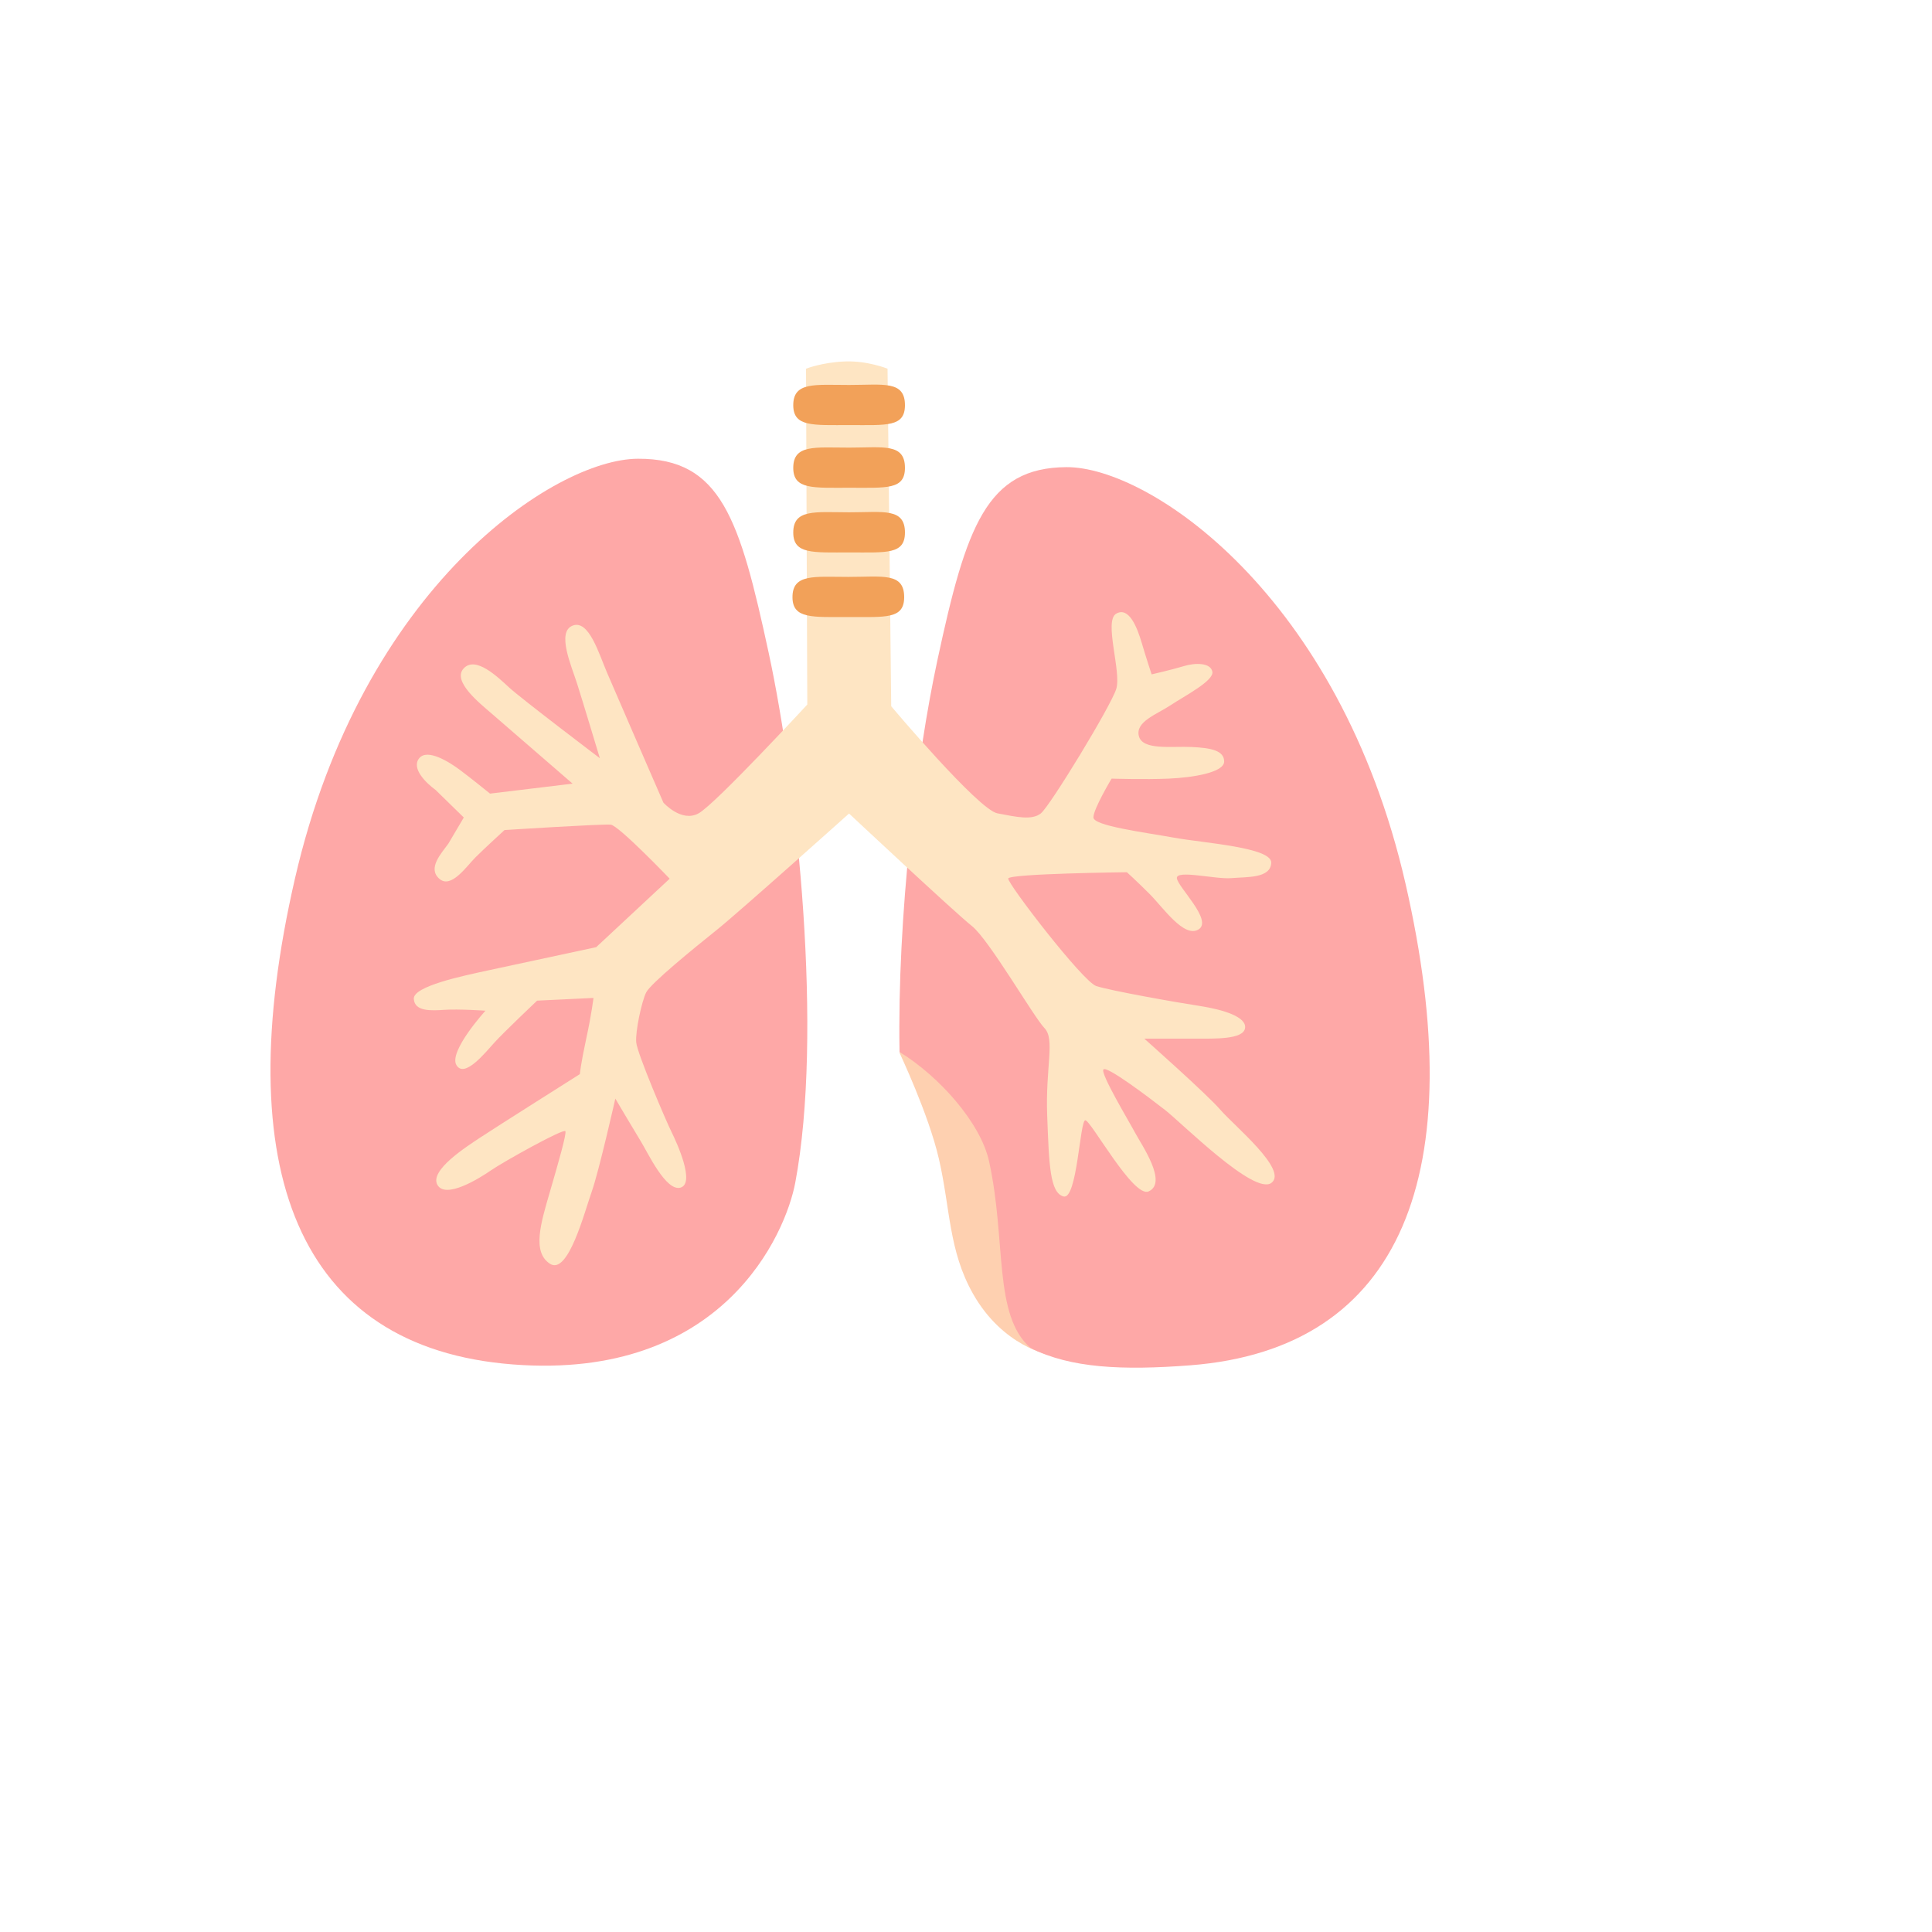<svg xmlns="http://www.w3.org/2000/svg" version="1.1" xmlns:xlink="http://www.w3.org/1999/xlink" width="100%" height="100%" id="svgWorkerArea" viewBox="-25 -25 625 625" xmlns:idraw="https://idraw.muisca.co" style="background: white;"><defs id="defsdoc"><pattern id="patternBool" x="0" y="0" width="10" height="10" patternUnits="userSpaceOnUse" patternTransform="rotate(35)"><circle cx="5" cy="5" r="4" style="stroke: none;fill: #ff000070;"></circle></pattern></defs><g id="fileImp-681892140" class="cosito"><path id="pathImp-421190028" fill="#fea8a7" class="grouped" d="M181.379 123.4C154.382 123.493 92.13 164.817 70.42 259.197 48.71 353.576 71.453 411.011 140.868 416.391 208.97 421.678 229.21 373.972 232.276 357.549 241.285 309.53 233.058 229.666 223.673 186.215 214.288 142.763 208.251 123.306 181.379 123.4 181.379 123.4 181.379 123.4 181.379 123.4"></path><path id="pathImp-598988271" fill="#fed0b0" class="grouped" d="M278.73 349.885C282.453 366.058 281.858 379.509 289.742 393.493 299.439 410.666 314.423 413.294 314.423 413.294 314.423 413.294 301.191 339.311 301.191 339.311 301.191 339.311 270.816 307.591 270.816 307.591 270.816 307.591 265.998 315.568 265.998 315.568 265.967 315.599 275.352 335.245 278.73 349.885 278.73 349.885 278.73 349.885 278.73 349.885"></path><path id="pathImp-62061547" fill="#fea8a7" class="grouped" d="M320.023 126.121C346.707 125.996 408.208 167.226 429.668 260.792 451.128 354.389 428.667 411.355 360.065 416.673 338.167 418.362 321.306 417.611 308.386 411.073 296.217 400.5 300.628 376.475 294.966 350.698 292.244 338.248 278.824 323.169 265.998 315.318 265.247 271.428 271.441 220.125 278.292 188.373 287.552 145.328 294.121 126.246 320.023 126.121 320.023 126.121 320.023 126.121 320.023 126.121"></path><path id="pathImp-424607730" fill="url(#IconifyId17ecdb2904d178eab10003)" class="grouped" d="M74.612 243.211C74.612 243.211 92.443 269.301 143.214 281.658 193.986 294.014 235.748 286.944 235.748 286.944 235.748 286.944 232.933 236.673 228.303 211.46 223.673 186.246 177.281 165.381 168.178 165.068 159.075 164.755 114.685 166.194 114.685 166.194 114.685 166.194 101.077 182.398 92.506 199.009 83.34 216.84 74.612 243.211 74.612 243.211 74.612 243.211 74.612 243.211 74.612 243.211"></path><path id="pathImp-711369923" fill="url(#IconifyId17ecdb2904d178eab10004)" class="grouped" d="M63.726 298.394C63.726 298.394 90.66 327.737 104.487 348.602 118.314 369.467 145.811 416.579 145.811 416.579 145.811 416.579 177.281 419.707 201.306 403.284 216.572 392.804 227.396 386.298 232.87 354.296 238.345 322.293 174.059 305.995 163.767 305.714 153.506 305.432 104.612 278.342 98.136 271.178 91.661 264.014 72.86 250.094 72.86 250.094 72.86 250.094 68.762 266.173 67.761 271.491 66.791 276.777 63.726 298.394 63.726 298.394 63.726 298.394 63.726 298.394 63.726 298.394"></path><path id="pathImp-567147261" fill="url(#IconifyId17ecdb2904d178eab10005)" class="grouped" d="M301.128 398.31C301.128 398.31 321.431 397.59 365.195 364.713 408.959 331.835 433.297 278.498 433.297 278.498 433.297 278.498 429.699 260.573 428.417 255.662 427.166 250.75 363.412 258.696 346.988 264.296 330.534 269.864 266.655 284.567 266.655 284.567 266.655 284.567 265.904 314.254 265.967 315.599 266.78 315.662 287.614 332.523 291.65 342.596 297.218 356.485 297.562 371.814 298 378.665 298.594 387.674 301.128 398.31 301.128 398.31 301.128 398.31 301.128 398.31 301.128 398.31"></path><path id="pathImp-799079604" fill="#fee5c3" class="grouped" d="M115.905 230.542C112.683 228.196 107.99 223.503 110.618 220.281 113.246 217.059 120.316 221.47 123.819 224.098 127.354 226.726 133.517 231.731 133.517 231.731 133.517 231.731 160.232 228.509 160.232 228.509 160.232 228.509 138.209 209.426 134.111 205.892 130.013 202.357 121.192 195.318 125.008 191.22 128.825 187.122 135.863 193.848 139.68 197.383 143.496 200.917 169.054 220.281 169.054 220.281 169.054 220.281 163.486 201.793 161.702 196.194 159.951 190.626 154.945 179.458 160.232 177.393 165.519 175.328 168.741 186.496 171.4 192.659 174.028 198.822 189.606 234.64 189.606 234.64 189.606 234.64 195.488 241.241 201.056 238.081 206.624 234.922 236.155 202.92 236.155 202.92 236.155 202.92 235.748 94.275 235.748 94.276 235.748 94.275 240.972 92.211 248.324 91.929 255.675 91.648 262.119 94.275 262.119 94.276 262.119 94.275 263.308 203.483 263.308 203.483 263.308 203.483 291.493 236.955 297.656 238.112 303.819 239.27 308.824 240.459 311.733 238.112 314.674 235.766 334.35 203.483 336.102 197.883 337.854 192.315 332.004 175.86 336.102 173.514 340.2 171.168 342.859 177.925 344.329 182.899 345.8 187.904 347.552 193.159 347.552 193.16 347.552 193.159 353.996 191.689 357.812 190.532 361.629 189.343 366.634 189.343 367.197 192.284 367.791 195.224 358.094 200.198 353.683 203.139 349.272 206.079 342.234 208.425 343.422 213.118 344.611 217.81 353.996 216.34 360.44 216.653 366.884 216.934 371.014 217.841 371.014 221.345 371.014 224.88 361.034 226.538 353.089 226.882 345.174 227.226 334.601 226.882 334.601 226.882 334.601 226.882 328.719 236.673 328.719 239.426 328.719 242.179 345.174 244.244 354.84 245.996 364.538 247.747 386.561 249.124 386.248 254.16 385.966 259.197 378.427 258.634 373.328 259.072 368.229 259.51 355.529 256.288 355.716 259.072 355.904 261.856 367.447 272.711 362.755 275.651 358.062 278.592 351.305 268.613 346.895 264.202 342.484 259.791 339.543 257.163 339.543 257.163 339.543 257.163 301.473 257.601 301.16 259.197 300.878 260.792 325.247 292.513 329.627 293.983 334.038 295.453 355.466 299.27 363.099 300.427 370.732 301.616 378.365 303.962 377.771 307.622 377.176 311.282 368.073 311 361.91 311.001 361.91 311 345.174 311 345.174 311.001 345.174 311 365.445 328.957 369.825 334.056 374.204 339.155 391.848 353.545 386.279 357.674 380.711 361.772 357.374 338.341 351.869 334.056 346.363 329.77 333.13 319.791 331.973 320.948 330.815 322.106 340.2 337.685 342.234 341.501 344.267 345.317 352.901 357.643 346.551 360.427 341.608 362.585 327.875 337.403 326.092 337.403 324.34 337.403 323.464 363.242 319.053 362.054 314.642 360.865 314.361 351.793 313.767 335.933 313.172 320.072 316.394 311.282 312.891 307.591 309.356 303.931 294.966 278.967 289.397 274.557 283.829 270.146 249.669 238.175 249.669 238.175 249.669 238.175 214.257 269.895 206.937 275.776 199.585 281.658 185.508 293.107 184.038 296.048 182.568 298.988 180.503 308.686 180.816 312.189 181.098 315.724 190.514 337.747 192.265 341.251 194.017 344.786 199.898 357.705 195.206 359.176 190.514 360.646 184.632 348.008 182.286 344.191 179.94 340.375 174.059 330.396 174.059 330.396 174.059 330.396 168.772 353.858 166.426 360.49 164.08 367.09 158.793 387.643 152.912 383.826 147.031 380.01 149.971 370.594 152.912 360.49 155.853 350.385 158.199 342.158 157.917 340.969 157.636 339.78 137.646 350.948 133.83 353.607 130.013 356.235 119.158 362.992 116.499 358.3 113.871 353.607 125.884 345.974 130.295 343.034 134.706 340.093 162.578 322.481 162.578 322.481 162.578 322.481 162.86 319.259 164.643 311.032 166.426 302.805 166.989 297.831 166.989 297.831 166.989 297.831 148.751 298.707 148.751 298.707 148.751 298.707 137.928 308.967 134.987 312.221 132.047 315.443 125.29 323.952 122.662 319.572 120.034 315.161 132.047 301.96 132.047 301.96 132.047 301.96 123.225 301.365 118.845 301.678 114.435 301.96 109.148 302.273 108.866 298.144 108.585 294.045 124.727 290.698 132.641 288.978 140.555 287.257 167.865 281.407 167.865 281.407 167.865 281.407 191.64 259.259 191.64 259.259 191.64 259.259 175.185 242.054 172.557 241.773 169.93 241.491 138.209 243.524 138.209 243.524 138.209 243.524 131.765 249.405 128.825 252.346 125.884 255.286 120.91 262.669 117.094 259.259 113.277 255.85 117.688 251.157 120.034 247.935 120.034 247.935 125.039 239.458 125.039 239.458"></path><path id="pathImp-350075593" fill="url(#IconifyId17ecdb2904d178eab10006)" class="grouped" d="M201.056 238.112C206.624 234.953 236.155 202.951 236.155 202.951 236.155 202.951 235.748 84.922 235.748 84.922 235.748 84.922 240.972 82.857 248.324 82.576 255.675 82.294 262.119 84.922 262.119 84.922 262.119 84.922 263.308 203.514 263.308 203.514 263.308 203.514 291.493 236.986 297.656 238.144 303.819 239.301 301.473 257.57 301.191 259.166 300.909 260.761 295.028 278.967 289.46 274.557 283.892 270.146 249.669 238.175 249.669 238.175 249.669 238.175 214.257 269.895 206.937 275.776 199.585 281.658 191.671 259.197 191.671 259.197 191.671 259.197 195.488 241.272 201.056 238.112 201.056 238.112 201.056 238.112 201.056 238.112"></path><path id="pathImp-436420837" fill="#f2a159" class="grouped" d="M231.369 168.227C231.4 175.266 237.781 174.609 249.669 174.609 261.556 174.609 267.469 175.297 267.5 168.227 267.531 160.094 260.461 161.627 249.45 161.627 238.407 161.627 231.337 160.532 231.369 168.227 231.369 168.227 231.369 168.227 231.369 168.227"></path><path id="pathImp-571461158" fill="#f2a159" class="grouped" d="M231.619 147.331C231.65 154.369 238.032 153.712 249.919 153.712 261.806 153.712 267.719 154.4 267.75 147.331 267.781 139.197 260.711 140.73 249.7 140.73 238.657 140.699 231.588 139.604 231.619 147.331 231.619 147.331 231.619 147.331 231.619 147.331"></path><path id="pathImp-631339950" fill="#f2a159" class="grouped" d="M231.619 126.403C231.65 133.441 238.032 132.784 249.919 132.784 261.806 132.784 267.719 133.472 267.75 126.403 267.781 118.269 260.711 119.802 249.7 119.802 238.657 119.802 231.588 118.676 231.619 126.403 231.619 126.403 231.619 126.403 231.619 126.403"></path><path id="pathImp-824204788" fill="#f2a159" class="grouped" d="M231.619 106.132C231.65 113.17 238.032 112.513 249.919 112.513 261.806 112.513 267.719 113.201 267.75 106.132 267.781 97.998 260.711 99.531 249.7 99.531 238.657 99.531 231.588 98.436 231.619 106.132 231.619 106.132 231.619 106.132 231.619 106.132"></path></g></svg>